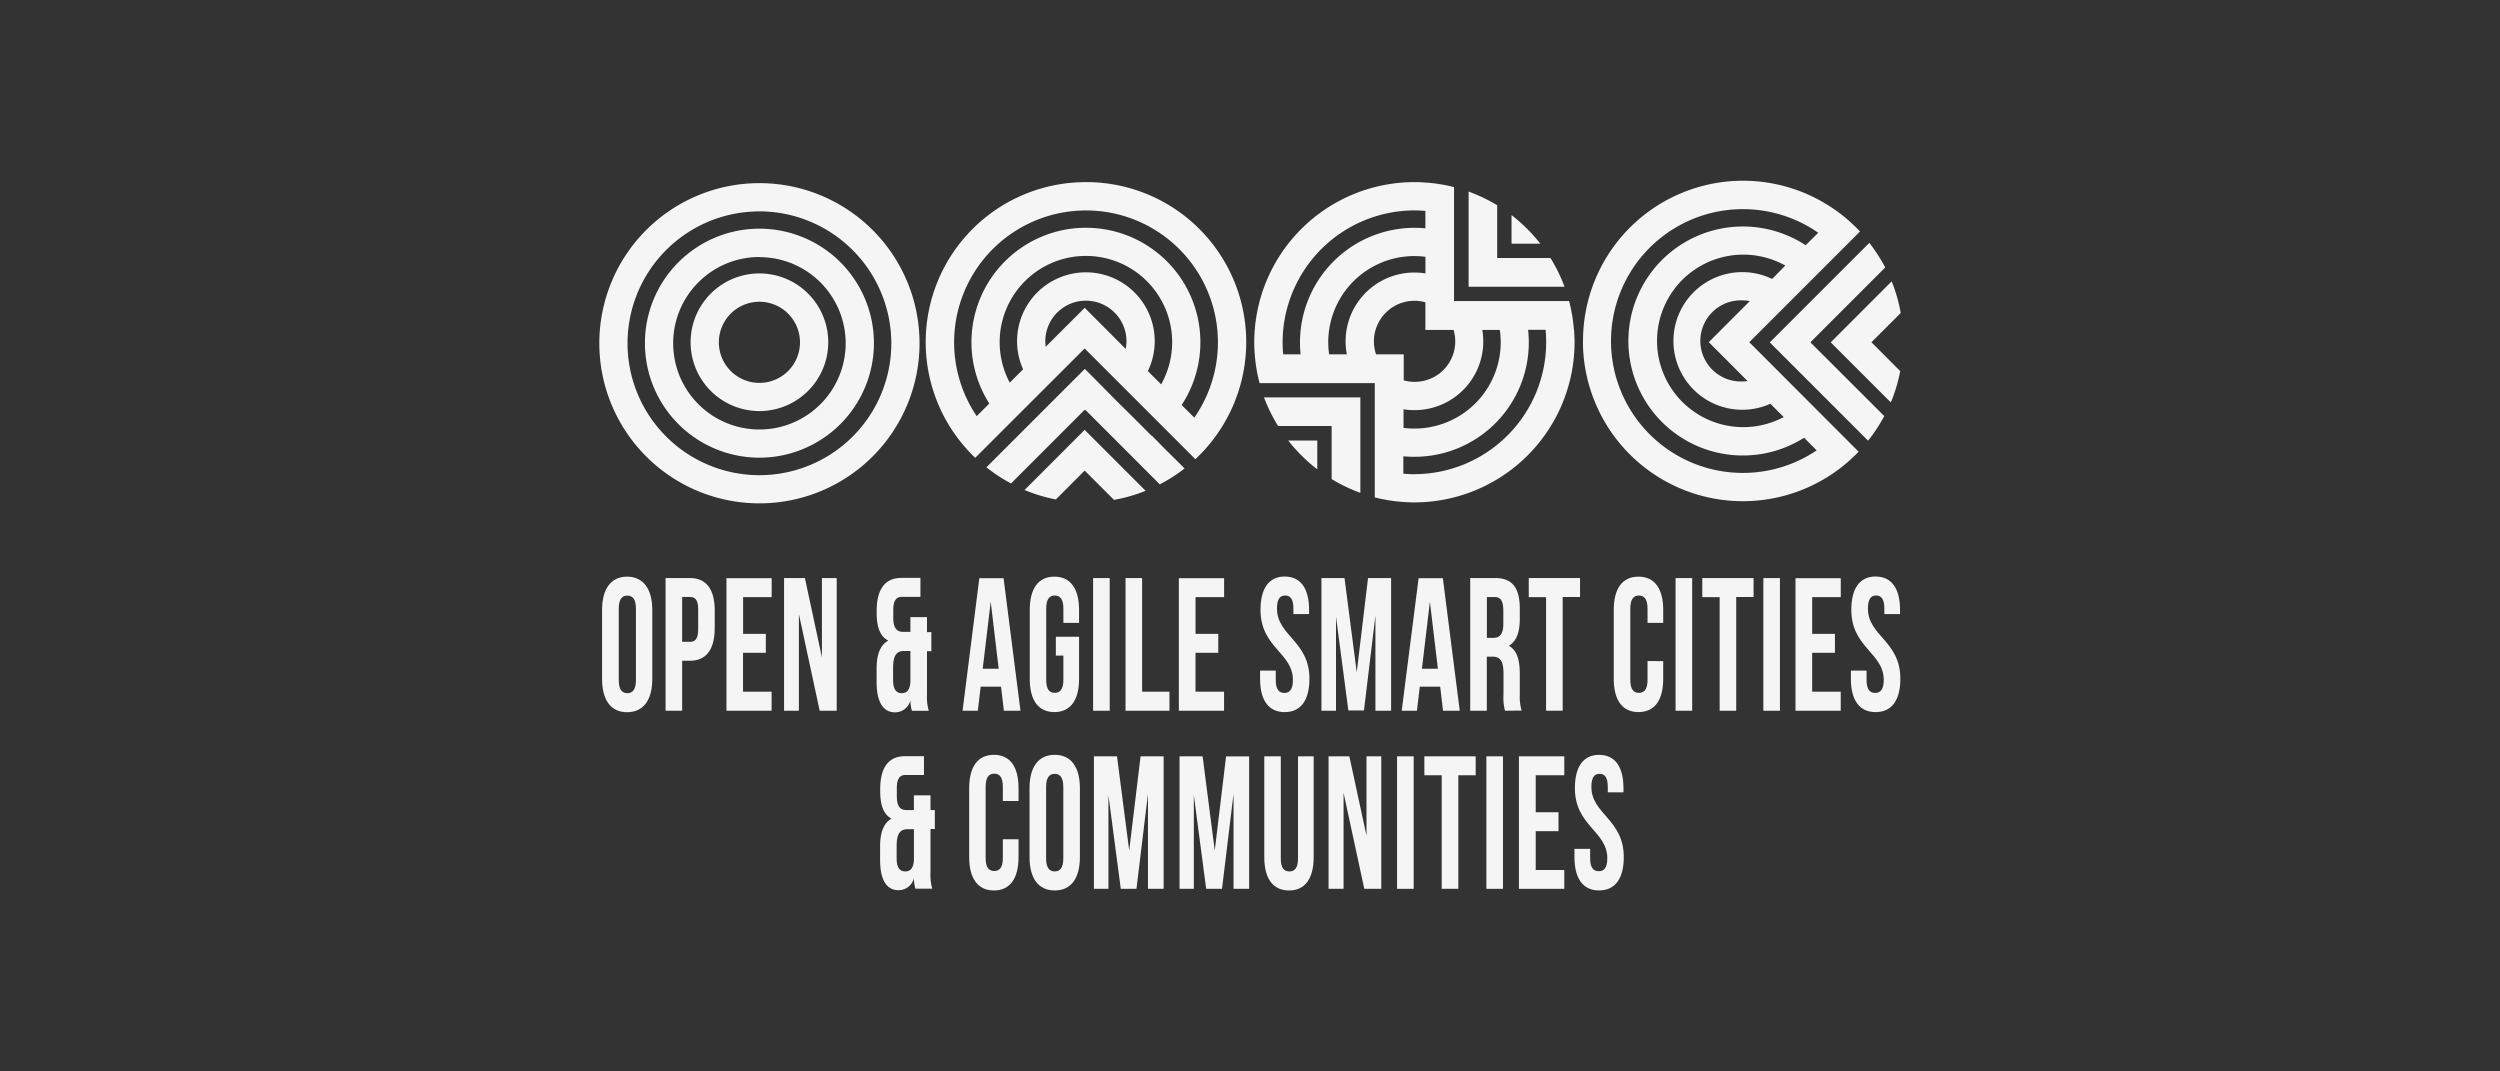 <svg xmlns="http://www.w3.org/2000/svg" id="Capa_2" data-name="Capa 2" viewBox="0 0 700 300"><rect x="0" y="0" width="700" height="300" fill="#333333" stroke="none"/><defs><style>.cls-1{fill:#f6f5f6;}</style></defs><path class="cls-1" d="M212.64,140.94a44.83,44.83,0,1,1,44.83-44.83,44.83,44.83,0,0,1-44.83,44.83m0-81.75a36.93,36.93,0,1,0,36.93,36.92h0a37,37,0,0,0-36.93-36.93"></path><path class="cls-1" d="M212.64,128.15A32.06,32.06,0,1,1,244.7,96.1h0a32.09,32.09,0,0,1-32.06,32.05m0-56.19a24.15,24.15,0,1,0,24.15,24.15A24.14,24.14,0,0,0,212.64,72"></path><path class="cls-1" d="M212.64,115.1a19.27,19.27,0,1,1,19.27-19.26h0a19.28,19.28,0,0,1-19.27,19.26m0-30.61A11.36,11.36,0,1,0,224,95.85v0a11.37,11.37,0,0,0-11.36-11.36"></path><path class="cls-1" d="M304.06,51a44.79,44.79,0,0,0-31,77.19L303.7,97.57l31,31a44,44,0,0,0,5.36-6,44.8,44.8,0,0,0-36-71.58m5.35,40.9-5.69-5.7L298,91.89l-5.19,5.19a9.86,9.86,0,0,1-.12-1.53,11.36,11.36,0,0,1,22.72,0v0a10.39,10.39,0,0,1-.22,2.15Zm12,12a19.27,19.27,0,1,0-34.94-.48l-3.74,3.73a24.15,24.15,0,1,1,42.39.48l-3.7-3.7Zm12.95,13-3.5-3.49A32.05,32.05,0,1,0,277,113l-3.52,3.52a36.93,36.93,0,1,1,60.92.43"></path><path class="cls-1" d="M322.47,122.05l-5.69-5.7L313,112.62,309.41,109,307,106.54l-3.25-3.25-27.56,27.55a45.49,45.49,0,0,0,6.89,4.53l20.56-20.56h.31l20.8,20.81a44.22,44.22,0,0,0,6.93-4.46L326,125.53,322.54,122Z"></path><path class="cls-1" d="M303.7,120.36,286.87,137.2a43.89,43.89,0,0,0,8.77,2.64l8.07-8.08,8.21,8.2a44.05,44.05,0,0,0,8.85-2.53l-17.06-17.06Z"></path><path class="cls-1" d="M443.22,95.47a44.79,44.79,0,0,0,77.19,31L489.8,95.82l31-31a44.2,44.2,0,0,0-6-5.35,44.8,44.8,0,0,0-71.55,36m40.9-5.36-5.69,5.7,5.69,5.69,5.17,5.2a11,11,0,0,1-1.53.11,11.36,11.36,0,1,1,0-22.71,11,11,0,0,1,2.15.21l-5.82,5.82Zm12.06-12a19.27,19.27,0,1,0-.5,34.94l3.73,3.73a24.15,24.15,0,1,1,.45-42.42l-3.68,3.73ZM509.1,65.17l-3.51,3.5a32.06,32.06,0,1,0-.44,53.9l3.52,3.53a36.93,36.93,0,1,1,.43-60.93"></path><path class="cls-1" d="M495.51,95.84l27.55,27.55a45,45,0,0,0,4.53-6.89L507.05,96v-.3l20.81-20.81A45.38,45.38,0,0,0,523.41,68l-27.9,27.89Z"></path><path class="cls-1" d="M512.59,95.84l16.84,16.84a44,44,0,0,0,2.63-8.76L524,95.83l8.2-8.2a43.87,43.87,0,0,0-2.53-8.85l-17,17Z"></path><path class="cls-1" d="M440.7,92.37a45.19,45.19,0,0,0-1.35-8.07H407.13V52.39a43.83,43.83,0,0,0-8.05-1.28c-1-.07-2-.12-3.06-.12a44.89,44.89,0,0,0-44.83,44.83c0,1.14.05,2.3.14,3.38a44.31,44.31,0,0,0,1.35,8.07h32.26v32a44.7,44.7,0,0,0,8.05,1.28c1,.07,2,.12,3.06.12a44.89,44.89,0,0,0,44.83-44.83c0-1.17-.06-2.3-.15-3.46m-20.78,0a25.05,25.05,0,0,1,.25,3.46A24.17,24.17,0,0,1,396.05,120a22.35,22.35,0,0,1-3.06-.19v-5.21a19.62,19.62,0,0,0,3.06.24,19.25,19.25,0,0,0,19-22.46h4.9Zm-60.66,6.83c-.1-1.11-.16-2.23-.16-3.37a37,37,0,0,1,36.92-36.93c1,0,2.05.06,3.06.14v4.88c-1-.09-2-.14-3.06-.14A32.08,32.08,0,0,0,364,95.85a31.69,31.69,0,0,0,.17,3.37Zm12.86,0a23.76,23.76,0,0,1-.24-3.37A24.11,24.11,0,0,1,399.12,71.9v4.66a19.25,19.25,0,0,0-22,22.65h-5Zm13.15,0a11.24,11.24,0,0,1-.61-3.63,11.38,11.38,0,0,1,11.36-11.36,10.88,10.88,0,0,1,3.06.43v7.73H407a11.1,11.1,0,0,1,.47,3.19,11.33,11.33,0,0,1-11.3,11.35,11.05,11.05,0,0,1-3.13-.43V99.21H385.3ZM396,132.78c-1,0-2-.06-3.06-.14v-4.88c1,.09,2,.14,3.06.14a32,32,0,0,0,32.06-32,32.34,32.34,0,0,0-.19-3.55h4.89c.11,1.15.17,2.3.17,3.46A37,37,0,0,1,396,132.77"></path><path class="cls-1" d="M438.07,80.29a44.83,44.83,0,0,0-3.95-8.05H419.21V57.47a45.32,45.32,0,0,0-8-3.83V80.29Z"></path><path class="cls-1" d="M431.29,68.23a45.55,45.55,0,0,0-8.06-8v8Z"></path><path class="cls-1" d="M353.93,111.28a44.74,44.74,0,0,0,3.93,8h15v14.86A45.08,45.08,0,0,0,380.9,138V111.28Z"></path><path class="cls-1" d="M360.7,123.34a45.39,45.39,0,0,0,8.14,8.07v-8.07Z"></path><path class="cls-1" d="M168.58,170.79c0-5.93,2.5-9.33,7-9.33s7.06,3.4,7.06,9.33v19.3c0,5.94-2.5,9.33-7.06,9.33s-7-3.42-7-9.36Zm4.67,19.64c0,2.65.93,3.66,2.4,3.66s2.41-1,2.41-3.66v-20c0-2.65-.92-3.66-2.41-3.66s-2.4,1-2.4,3.66Z"></path><path class="cls-1" d="M200.12,171v4.83c0,5.94-2.3,9.18-6.93,9.18H191V199h-4.64V161.85h6.84c4.64,0,6.93,3.23,6.93,9.18ZM191,167.15v12.56h2.2c1.48,0,2.29-.85,2.29-3.5v-5.56c0-2.65-.8-3.5-2.29-3.5Z"></path><path class="cls-1" d="M208.05,177.49h6.38v5.3h-6.38v10.87h8V199H203.41v-37.1h12.66v5.3h-8v10.33Z"></path><path class="cls-1" d="M223.69,172.09V199h-4.15V161.85h5.83l4.77,22.2v-22.2h4.14V199h-4.77l-5.78-26.87Z"></path><path class="cls-1" d="M248.68,179.35c-2.2-1.16-3.21-3.66-3.21-7.65V171c0-5.94,2.3-9.19,6.93-9.19h5.32v5.31h-5.24c-1.47,0-2.36,1-2.36,3.6V173c0,3,1.06,3.92,2.79,3.92h2v-4.13h4.65V177h1.22v5.33h-1.22v12.19a13.49,13.49,0,0,0,.5,4.51h-4.73a11.08,11.08,0,0,1-.42-2.92,4.4,4.4,0,0,1-4.31,3.34c-3.42,0-5.15-3.06-5.15-8.48v-3.77c0-3.76.93-6.52,3.21-7.79Zm3.83,14.74c1.39,0,2.29-.91,2.4-3.23v-8.58h-1.78c-2.11,0-3.06,1.27-3.06,4.71v3.44c0,2.65.93,3.66,2.41,3.66Z"></path><path class="cls-1" d="M285.76,199h-4.67l-.8-6.73h-5.7l-.8,6.73h-4.27l4.69-37.11H281L285.73,199Zm-10.6-11.76h4.47l-2.23-18.77-2.24,18.77Z"></path><path class="cls-1" d="M295.64,178.29h6.5v11.76c0,5.94-2.36,9.33-6.92,9.33s-6.89-3.39-6.89-9.33V170.79c0-5.93,2.36-9.33,6.89-9.33s6.92,3.4,6.92,9.33v3.61h-4.39v-4c0-2.65-.93-3.66-2.41-3.66s-2.4,1-2.4,3.66v20c0,2.64.92,3.6,2.4,3.6s2.41-1,2.41-3.6v-6.84h-2.11V178.3Z"></path><path class="cls-1" d="M306.07,161.85h4.65V199h-4.65Z"></path><path class="cls-1" d="M315.15,161.85h4.64v31.81h7.66V199h-12.3v-37.1Z"></path><path class="cls-1" d="M334.74,177.49h6.38v5.3h-6.38v10.87h8V199H330.08v-37.1h12.67v5.3h-8v10.33Z"></path><path class="cls-1" d="M359.7,161.43c4.53,0,6.84,3.39,6.84,9.33v1.17h-4.39V170.4c0-2.65-.84-3.66-2.3-3.66s-2.29,1-2.29,3.66c0,7.65,9.08,9.06,9.08,19.66,0,5.94-2.37,9.33-6.93,9.33s-6.89-3.39-6.89-9.33v-2.3h4.39v2.65c0,2.65.93,3.61,2.41,3.61s2.4-1,2.4-3.61c0-7.65-9.08-9.06-9.08-19.66,0-5.94,2.3-9.33,6.85-9.33Z"></path><path class="cls-1" d="M379.89,188.2l3.16-26.35h6.46V199h-4.39V172.33l-3.21,26.6h-4.37l-3.46-26.24V199H370V161.85h6.46l3.42,26.35Z"></path><path class="cls-1" d="M408.73,199h-4.68l-.8-6.73h-5.71l-.8,6.73h-4.26l4.73-37.11H404Zm-10.6-11.76h4.48l-2.24-18.77-2.23,18.77Z"></path><path class="cls-1" d="M421.4,199a14.36,14.36,0,0,1-.42-4.59v-5.83c0-3.45-.93-4.72-3.06-4.72h-1.61V199h-4.65V161.85h7c4.81,0,6.88,2.81,6.88,8.54v2.92c0,3.82-1,6.3-3.06,7.52,2.3,1.22,3.06,4,3.06,7.9v5.72a13.73,13.73,0,0,0,.51,4.51Zm-5.07-31.8v11.4h1.82c1.73,0,2.78-1,2.78-3.93V171c0-2.65-.72-3.83-2.36-3.83h-2.24Z"></path><path class="cls-1" d="M428.05,161.85h14.36v5.31h-4.86V199H432.9v-31.8h-4.85Z"></path><path class="cls-1" d="M465.7,185.12v4.93c0,5.94-2.36,9.33-6.93,9.33s-6.92-3.39-6.92-9.33V170.79c0-5.93,2.36-9.33,6.92-9.33s6.93,3.4,6.93,9.33v3.61h-4.39v-4c0-2.65-.93-3.66-2.41-3.66s-2.41,1-2.41,3.66v20c0,2.64.93,3.6,2.41,3.6s2.41-1,2.41-3.6v-5.31Z"></path><path class="cls-1" d="M469.16,161.85h4.65V199h-4.65Z"></path><path class="cls-1" d="M476.59,161.85H491v5.31h-4.86V199h-4.64v-31.8h-4.86v-5.31Z"></path><path class="cls-1" d="M493.74,161.85h4.64V199h-4.64Z"></path><path class="cls-1" d="M507.38,177.49h6.4v5.3H507.4v10.87h8V199H502.74v-37.1h12.67v5.3h-8v10.33Z"></path><path class="cls-1" d="M525.17,161.43c4.51,0,6.84,3.39,6.84,9.33v1.17h-4.39V170.4c0-2.65-.85-3.66-2.3-3.66s-2.3,1-2.3,3.66c0,7.65,9.08,9.06,9.08,19.66,0,5.94-2.36,9.33-6.93,9.33s-6.92-3.39-6.92-9.33v-2.3h4.39v2.65c0,2.65.93,3.61,2.4,3.61s2.41-1,2.41-3.61c0-7.65-9.08-9.06-9.08-19.66,0-5.94,2.3-9.33,6.84-9.33Z"></path><path class="cls-1" d="M249.67,229.26c-2.2-1.16-3.21-3.66-3.21-7.65v-.69c0-5.94,2.3-9.18,6.89-9.18h5.36V217h-5.24c-1.48,0-2.36,1-2.36,3.61v2.29c0,3,1,3.92,2.78,3.92h2v-4.13h4.65v4.13h1.22v5.3h-1.22v12.2a13.49,13.49,0,0,0,.5,4.51h-4.73a11.08,11.08,0,0,1-.42-2.92,4.4,4.4,0,0,1-4.31,3.34c-3.42,0-5.15-3-5.15-8.48V237c0-3.77.93-6.52,3.21-7.79ZM253.49,244c1.4,0,2.3-.91,2.41-3.23v-8.59h-1.78c-2.11,0-3.06,1.27-3.06,4.71v3.45c0,2.65.93,3.66,2.4,3.66Z"></path><path class="cls-1" d="M285.19,235V240c0,5.94-2.37,9.33-6.89,9.33s-6.93-3.39-6.93-9.33V220.68c0-5.94,2.37-9.33,6.93-9.33s6.89,3.39,6.89,9.33v3.6H280.8v-4c0-2.65-.93-3.66-2.41-3.66s-2.41,1-2.41,3.66v20c0,2.64.93,3.6,2.41,3.6s2.41-1,2.41-3.6V235Z"></path><path class="cls-1" d="M288.27,220.68c0-5.94,2.49-9.33,7.05-9.33s7.05,3.39,7.05,9.33V240c0,5.94-2.49,9.33-7.05,9.33s-7.05-3.39-7.05-9.33Zm4.64,19.66c0,2.65.93,3.66,2.41,3.66s2.41-1,2.41-3.66v-20c0-2.65-.93-3.66-2.41-3.66s-2.41,1-2.41,3.66Z"></path><path class="cls-1" d="M316.18,238.15l3.18-26.38h6.46v37.1h-4.39V222.28l-3.22,26.59h-4.39l-3.46-26.24v26.24H306.3v-37.1h6.46Z"></path><path class="cls-1" d="M340.13,238.15l3.17-26.35h6.46v37.07h-4.37V222.28l-3.23,26.59h-4.43l-3.46-26.24v26.24h-4v-37.1h6.46Z"></path><path class="cls-1" d="M358.62,211.77V240.4c0,2.65.93,3.61,2.41,3.61s2.41-1,2.41-3.61V211.77h4.39V240c0,5.93-2.37,9.33-6.89,9.33S354,246,354,240V211.77Z"></path><path class="cls-1" d="M376.2,222v26.87H372v-37.1h5.82L382.62,234V211.77h4.14v37.1H382L376.2,222Z"></path><path class="cls-1" d="M391.18,211.77h4.65v37.1h-4.65Z"></path><path class="cls-1" d="M398.83,211.77h14.36v5.31h-4.86v31.79h-4.65V217.08h-4.86v-5.31Z"></path><path class="cls-1" d="M416.19,211.77h4.64v37.1h-4.64Z"></path><path class="cls-1" d="M430,227.43h6.38v5.3H430V243.6H438v5.27H425.3v-37.1H438v5.3H430Z"></path><path class="cls-1" d="M447.73,211.36c4.52,0,6.84,3.39,6.84,9.33v1.16h-4.39v-1.53c0-2.64-.84-3.65-2.3-3.65s-2.29,1-2.29,3.65c0,7.66,9.07,9.07,9.07,19.67,0,5.94-2.36,9.33-6.92,9.33s-6.89-3.39-6.89-9.33v-2.3h4.39v2.65c0,2.65.93,3.6,2.41,3.6s2.4-.95,2.4-3.6c0-7.66-9.08-9.06-9.08-19.66,0-5.94,2.3-9.33,6.84-9.33Z"></path></svg>